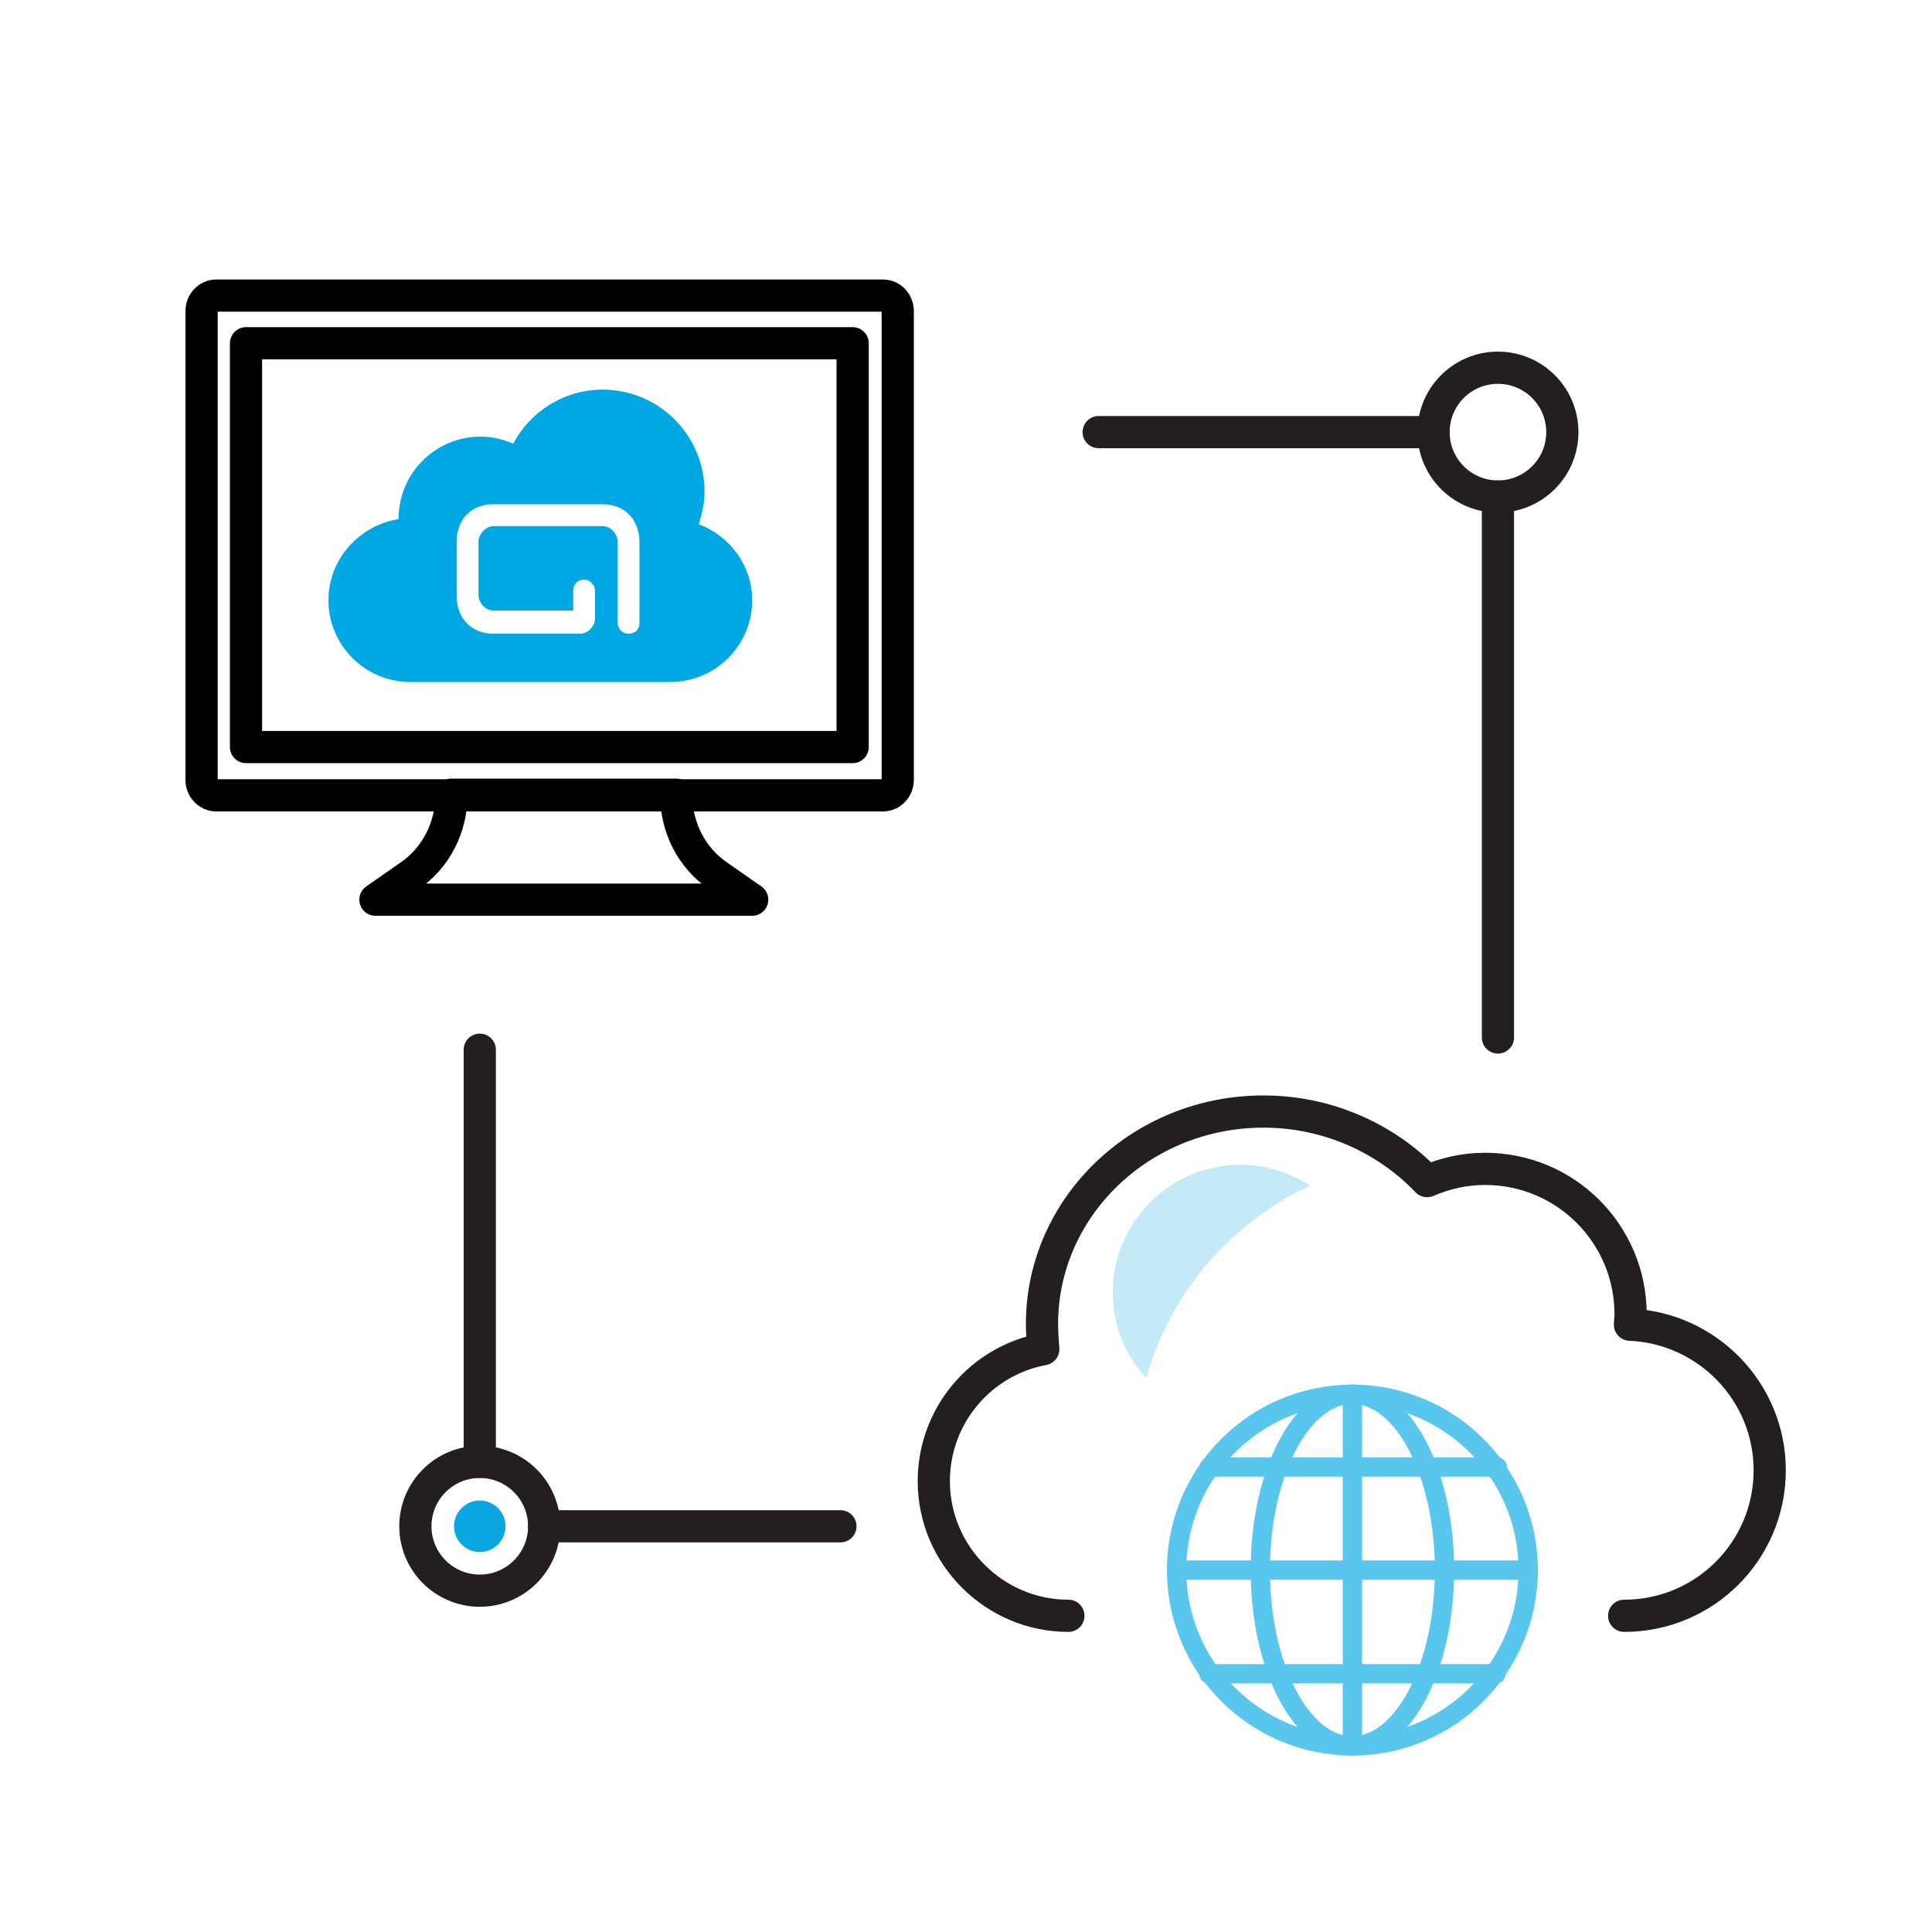 <?xml version="1.0" encoding="utf-8"?>
<!-- Generator: Adobe Illustrator 23.0.6, SVG Export Plug-In . SVG Version: 6.00 Build 0)  -->
<svg version="1.1" id="Layer_1" xmlns="http://www.w3.org/2000/svg" xmlns:xlink="http://www.w3.org/1999/xlink" x="0px" y="0px"
	 viewBox="0 0 300 300" style="enable-background:new 0 0 300 300;" xml:space="preserve">
<style type="text/css">
	.st0{fill:none;stroke:#000000;stroke-width:5;stroke-linecap:round;stroke-linejoin:round;stroke-miterlimit:10;}
	.st1{fill:none;stroke:#231F20;stroke-width:5;stroke-linecap:round;stroke-linejoin:round;stroke-miterlimit:10;}
	.st2{fill:#0AA7E0;}
	.st3{fill:none;stroke:#59C7ED;stroke-width:3;stroke-linecap:round;stroke-linejoin:round;stroke-miterlimit:10;}
	.st4{opacity:0.24;fill:#0AA7E0;enable-background:new    ;}
	.st5{fill:#00A8E3;}
</style>
<g>
	<g>
		<path class="st0" d="M137.1,123.5H33.6c-1.3,0-2.3-1.1-2.3-2.4V48.3c0-1.3,1-2.4,2.3-2.4h103.5c1.3,0,2.3,1.1,2.3,2.4v72.8
			C139.4,122.4,138.4,123.5,137.1,123.5z"/>
		<path class="st0" d="M116.8,139.7H87.6H58.3l5.3-3.7c4.1-2.8,6.5-7.5,6.5-12.6l0,0h17.4H105l0,0c0,5.1,2.4,9.8,6.5,12.6
			L116.8,139.7z"/>
	</g>
</g>
<rect x="38.2" y="53.3" class="st0" width="94.2" height="62.7"/>
<circle class="st1" cx="232.6" cy="67.1" r="10"/>
<line class="st1" x1="222.6" y1="67.1" x2="170.6" y2="67.1"/>
<line class="st1" x1="232.6" y1="77.1" x2="232.6" y2="161.1"/>
<circle class="st1" cx="74.5" cy="237" r="10"/>
<line class="st1" x1="74.5" y1="227" x2="74.5" y2="163"/>
<line class="st1" x1="84.5" y1="237" x2="130.5" y2="237"/>
<circle class="st2" cx="74.5" cy="237" r="4"/>
<path class="st1" d="M252.2,250.9c12.5,0,22.6-10.1,22.6-22.6c0-12.2-9.7-22.1-21.7-22.6c0-0.5,0.1-1.1,0.1-1.6
	c0-12.5-10.1-22.6-22.6-22.6c-3.2,0-6.2,0.7-9,1.9c-6.3-6.6-15.4-10.8-25.4-10.8c-19,0-34.4,14.8-34.4,33c0,1.3,0.1,2.6,0.2,3.9
	c-9.7,1.8-17,10.3-17,20.5c0,11.5,9.4,20.9,20.9,20.9"/>
<g>
	<circle class="st3" cx="210" cy="243.8" r="27.3"/>
	<ellipse class="st3" cx="210" cy="243.8" rx="14.3" ry="27.3"/>
	<line class="st3" x1="210" y1="216.5" x2="210" y2="271.1"/>
	<line class="st3" x1="182.7" y1="243.8" x2="237.3" y2="243.8"/>
	<line class="st3" x1="187.8" y1="227.8" x2="232.5" y2="227.8"/>
	<line class="st3" x1="187.7" y1="259.9" x2="232.3" y2="259.9"/>
</g>
<g>
	<path class="st4" d="M203.4,184.1c-3.7-2.4-8.3-3.7-13.2-3.1c-9,1.1-16.3,8.4-17.3,17.5c-0.6,6,1.4,11.5,5.1,15.5
		C181.7,200.7,191.1,189.9,203.4,184.1z"/>
</g>
<path class="st5" d="M108.5,81.4c0.5-1.6,0.9-3.3,0.9-5.1c0-8.7-7.1-15.8-15.8-15.8c-6,0-11.3,3.4-13.9,8.4
	c-1.6-0.7-3.3-1.1-5.1-1.1c-7,0-12.7,5.7-12.7,12.7c0,0,0,0.1,0,0.1C55.7,81.6,51,86.9,51,93.2c0,7,5.7,12.7,12.7,12.7h40.4
	c7,0,12.7-5.7,12.7-12.7C116.8,87.8,113.3,83.2,108.5,81.4z M99.3,96.6c0,1.2-0.7,1.8-1.7,1.8c-1,0-1.7-0.8-1.7-1.8V84.1
	c0-1.2-1.1-2.4-2.3-2.4l-17,0c-1.1,0-2.3,1.2-2.3,2.4v8.3c0,1.2,1.1,2.4,2.3,2.4H89v-3c0-1.1,0.7-1.8,1.7-1.8c0.9,0,1.7,0.8,1.7,1.8
	l0,4.2c0,1.2-1.1,2.4-2.3,2.4H76.6c-3.4,0-5.7-2.4-5.7-5.9v-8.3c0-3.6,2.3-5.9,5.7-5.9l17,0c3.4,0,5.7,2.4,5.7,5.9V96.6z"/>
</svg>
